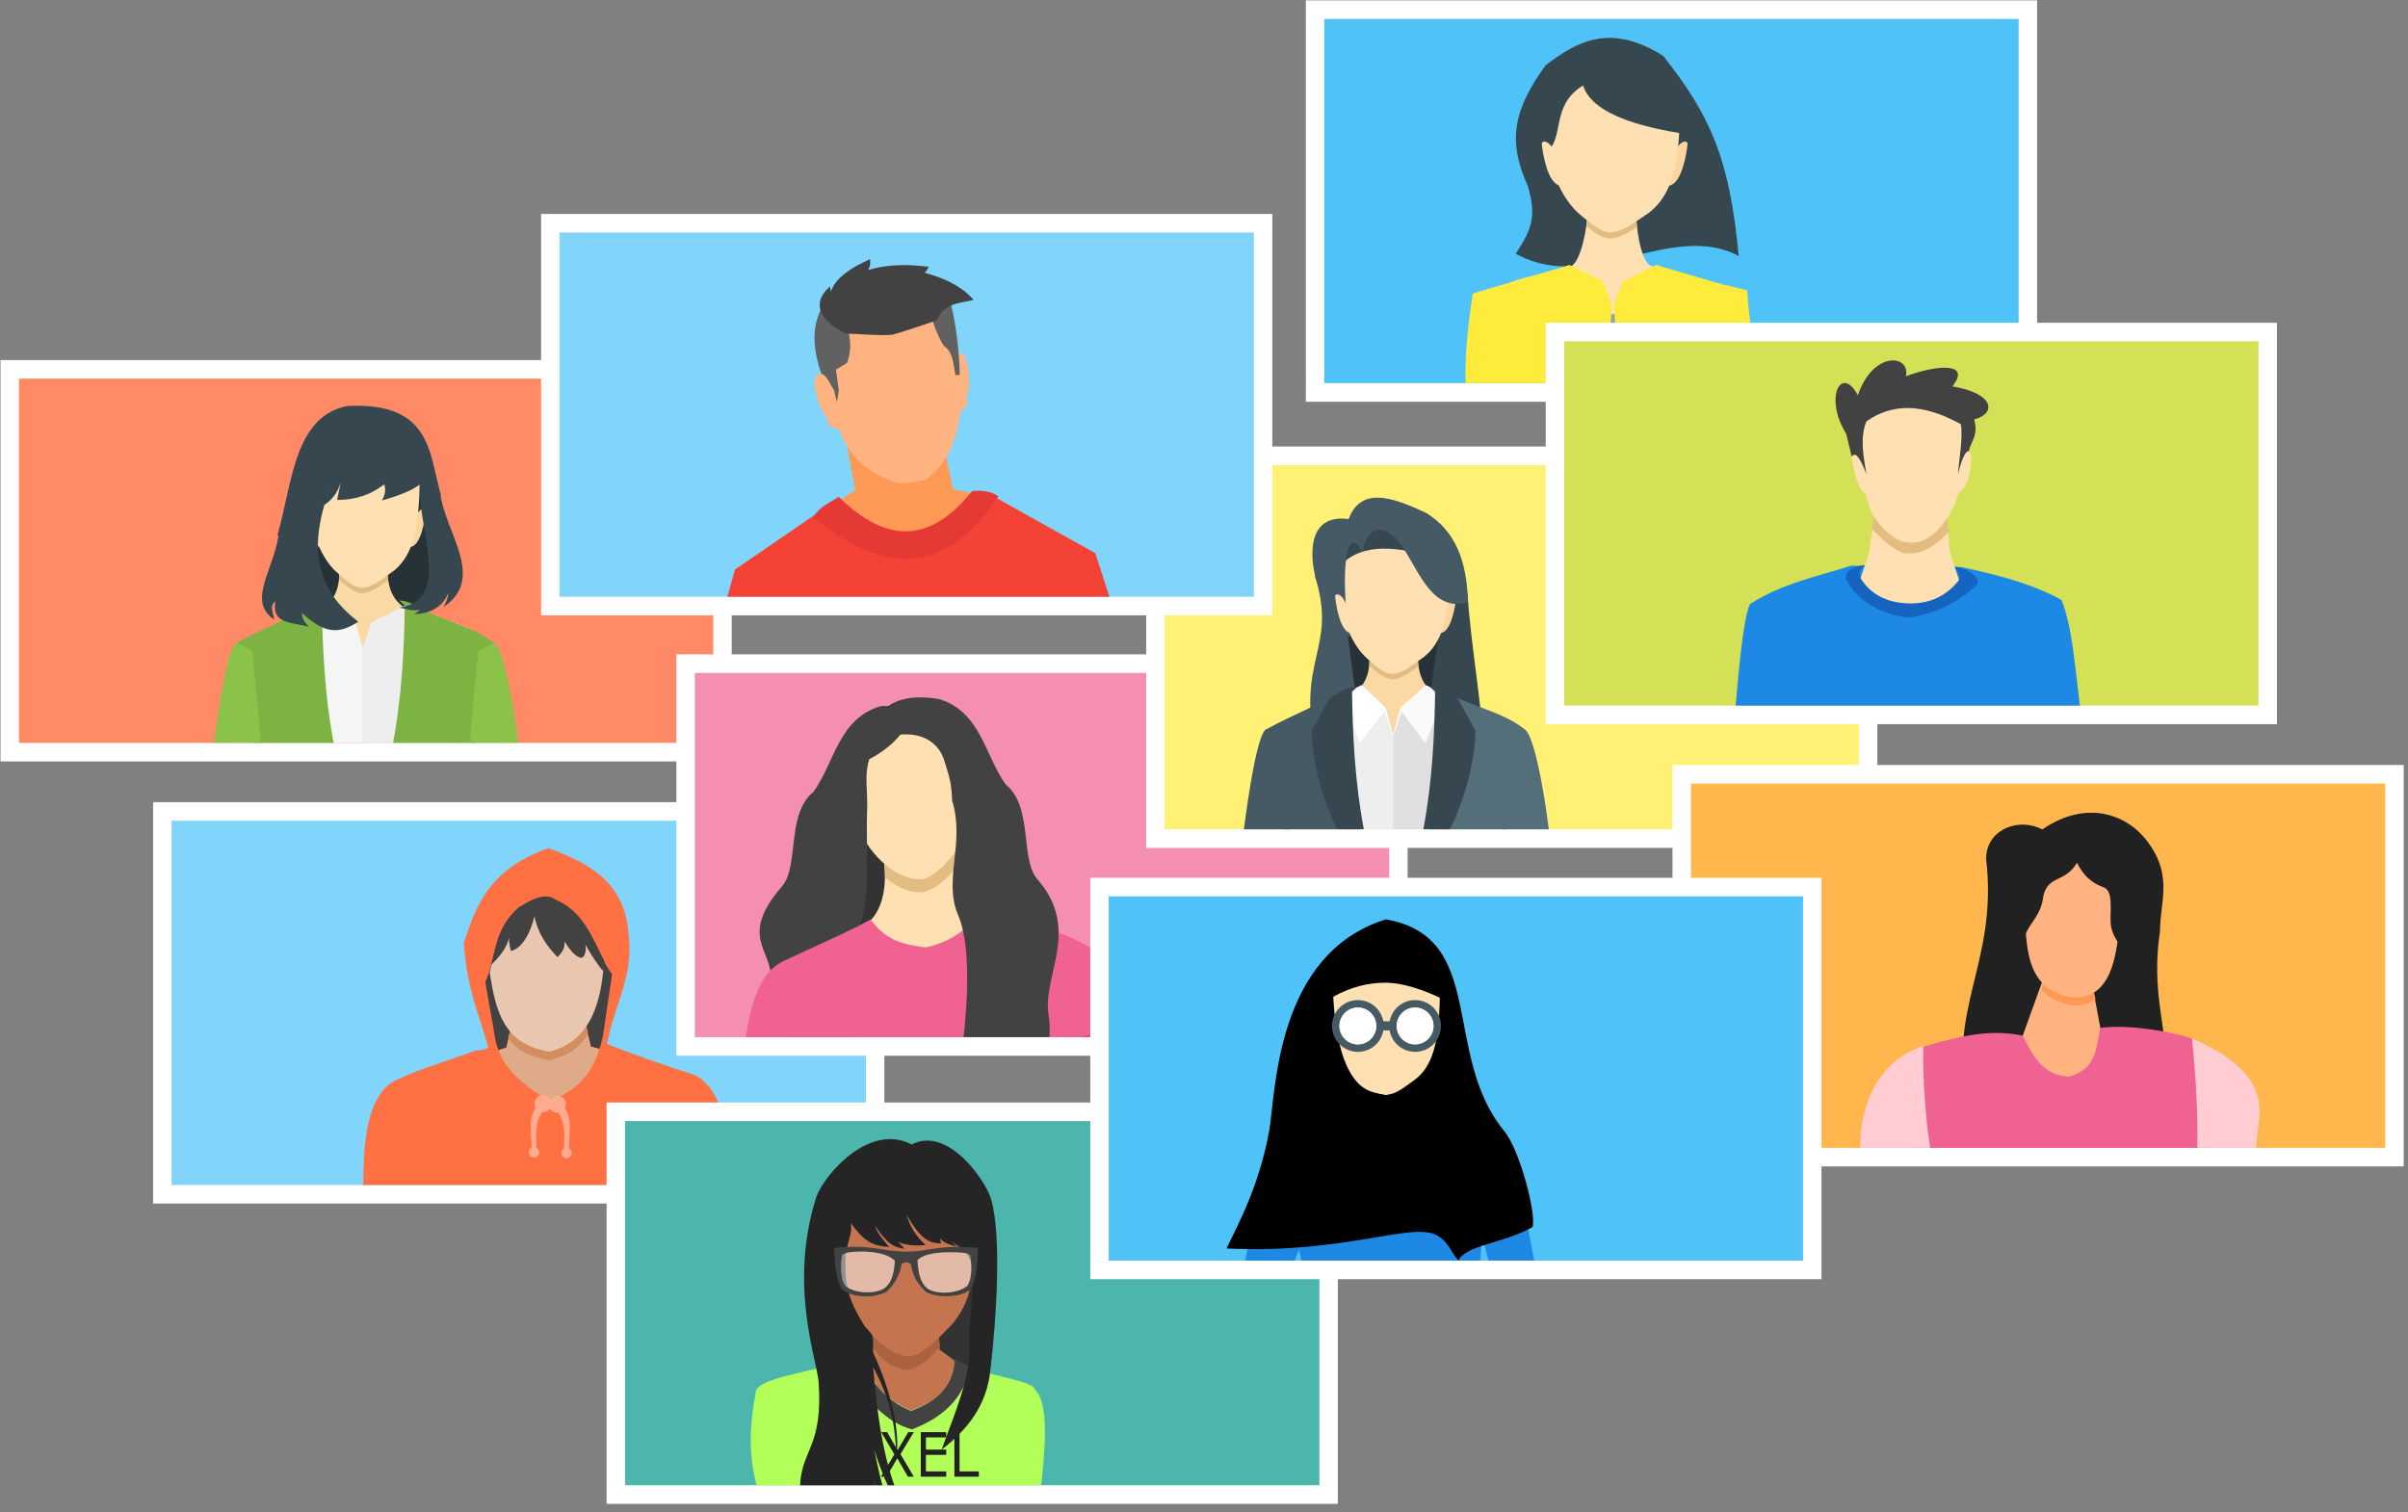 <?xml version="1.0" encoding="UTF-8"?>
<svg width="414px" height="260px" viewBox="0 0 414 260" version="1.1" xmlns="http://www.w3.org/2000/svg" xmlns:xlink="http://www.w3.org/1999/xlink">
    <rect x="0" y="0" width="414" height="260" fill="#808080" stroke="none"/>
    <title>photos-md</title>
    <g id="Navigation" stroke="none" stroke-width="1" fill="none" fill-rule="evenodd">
        <g id="Nav-(MD)" transform="translate(-298, -6355)">
            <g id="agents" transform="translate(0, 6248)">
                <g id="AdobeStock_333342590" transform="translate(56, 107)">
                    <g id="photos-md" transform="translate(242, 0.005)">
                        <g id="g5380" transform="translate(26.247, 137.911)">
                            <polygon id="path5378" fill="#FFFFFF" fill-rule="nonzero" points="0.078 0.018 125.795 0.018 125.795 69.035 0.078 69.035"></polygon>
                            <g id="g5166" transform="translate(3.124, 3.095)">
                                <polygon id="path3654" fill="#81D4FA" fill-rule="nonzero" points="0.125 0.117 119.5 0.117 119.5 62.747 0.125 62.747"></polygon>
                                <g id="g4707" transform="translate(32.977, 4.827)">
                                    <path d="M14.99,43.396 L21.926,35.549 C20.395,29.206 18.038,25.205 17.39,16.363 C19.345,10.447 21.394,3.718 31.922,0.019 C42.338,3.662 45.598,8.334 45.843,16.509 C46.278,22.709 42.588,28.761 41.858,34.628 L50.036,45.1 L42.934,47.548 L18.13,47.25 L14.99,43.396 Z" id="path3465-7-1-3" fill="#FF7043"></path>
                                    <path d="M30.941,10.038 C30.855,10.038 30.768,10.04 30.68,10.045 C25.525,10.697 25.333,17.487 22.288,21.481 C20.445,25.816 22.016,28.035 22.66,31.748 C21.821,32.726 22.775,34.81 19.541,34.774 C14.298,36.654 7.555,38.75 4.809,40.41 C0.12,43.884 0.199,53.052 0.112,57.514 C0.093,57.649 0.071,57.784 0.048,57.92 L64.057,57.92 C63.14,51.384 62.425,40.603 56.302,38.714 C53.398,37.889 44.562,34.81 41.114,33.289 C41.213,29.427 42.86,25.077 40.483,21.778 C37.289,17.888 36.346,10.016 30.941,10.038 L30.941,10.038 Z" id="path3457-4-0-9" fill="#FF7043"></path>
                                    <path d="M31.495,8.332 C30.149,8.329 28.566,9.131 26.918,10.152 C22.309,14.127 23.025,18.728 21.09,23.017 L22.612,31.682 C22.742,32.814 22.998,33.827 23.346,34.745 L24.705,34.317 L25.609,30.546 C27.748,32.563 28.541,33.823 32.117,34.885 C35.557,33.989 36.666,31.514 37.828,28.39 L39.234,34.12 L40.714,34.529 C40.934,33.851 41.134,33.117 41.307,32.312 L42.882,21.704 C39.7,17.398 39.146,11.432 33.167,8.892 C32.67,8.502 32.107,8.334 31.495,8.332 Z M23.411,34.913 C23.437,34.978 23.462,35.043 23.489,35.107 C23.462,35.043 23.437,34.978 23.411,34.913 Z M23.61,35.385 C23.637,35.444 23.663,35.504 23.69,35.563 C23.663,35.504 23.637,35.444 23.61,35.385 Z M23.892,35.97 C23.923,36.03 23.955,36.088 23.987,36.147 C23.955,36.088 23.923,36.03 23.892,35.97 Z M24.12,36.387 C24.157,36.452 24.195,36.516 24.233,36.58 C24.195,36.516 24.157,36.452 24.12,36.387 Z M24.364,36.793 C24.401,36.852 24.439,36.912 24.477,36.97 C24.439,36.912 24.401,36.852 24.364,36.793 Z M24.625,37.191 C24.664,37.248 24.702,37.305 24.741,37.361 C24.702,37.305 24.664,37.248 24.625,37.191 Z M24.903,37.582 C24.939,37.631 24.975,37.681 25.012,37.729 C24.975,37.681 24.939,37.631 24.903,37.582 Z M25.274,38.061 C25.322,38.12 25.372,38.178 25.421,38.236 C25.372,38.178 25.322,38.12 25.274,38.061 Z M25.564,38.404 C25.615,38.462 25.666,38.519 25.717,38.576 C25.666,38.519 25.615,38.462 25.564,38.404 Z M25.869,38.742 C25.918,38.795 25.968,38.847 26.017,38.899 C25.968,38.847 25.918,38.795 25.869,38.742 Z M26.184,39.071 C26.233,39.12 26.282,39.17 26.332,39.219 C26.282,39.17 26.233,39.12 26.184,39.071 Z M26.514,39.395 C26.558,39.437 26.601,39.48 26.646,39.522 C26.601,39.48 26.558,39.437 26.514,39.395 Z M26.95,39.8 C27.006,39.85 27.062,39.899 27.118,39.948 C27.062,39.899 27.006,39.85 26.95,39.8 Z M27.286,40.094 C27.338,40.138 27.389,40.182 27.441,40.225 C27.389,40.182 27.338,40.138 27.286,40.094 Z M27.625,40.378 C27.678,40.422 27.732,40.465 27.786,40.508 C27.732,40.465 27.678,40.422 27.625,40.378 Z M27.899,40.599 C28.086,40.747 28.273,40.893 28.462,41.036 C28.273,40.893 28.086,40.747 27.899,40.599 Z M29.157,41.546 C29.236,41.602 29.314,41.657 29.393,41.713 C29.314,41.657 29.236,41.602 29.157,41.546 Z M29.836,42.024 C30.295,42.342 30.748,42.651 31.19,42.954 C30.748,42.651 30.294,42.342 29.836,42.024 Z M31.462,43.142 C31.684,43.296 31.904,43.449 32.117,43.602 C31.904,43.449 31.684,43.295 31.462,43.142 Z" id="path3461-0-3-8" fill="#424242"></path>
                                    <path d="M37.828,28.389 C36.666,31.514 35.557,33.989 32.117,34.885 C28.541,33.823 27.748,32.564 25.609,30.547 L24.705,34.317 L23.344,34.745 C25.058,39.262 29.087,41.429 32.117,43.602 C35.465,42.071 38.966,40.215 40.714,34.529 L39.234,34.12 L37.828,28.389 Z" id="path3463-1-7-8" fill="#DEAA87"></path>
                                    <path d="M37.828,28.389 C36.666,31.514 35.557,33.989 32.117,34.885 C28.541,33.823 27.748,32.564 25.609,30.547 L25,32.582 C26.426,34.801 28.857,35.941 32.235,36.476 C35.298,35.706 37.521,34.287 38.767,31.773 L37.828,28.389 Z" id="path3627-0-2" fill="#D38D5F"></path>
                                    <path d="M39.464,15.498 C34.63,10.448 29.361,9.548 23.23,15.859 C22.845,17.011 22.125,20.2 21.842,21.364 C22.901,28.272 24.34,33.73 32.117,35.007 C39.175,33.169 41.023,26.657 41.496,19.561 C41.16,18.863 39.816,16.186 39.464,15.498 L39.464,15.498 Z" id="path3541-6-0" fill="#E9C6AF"></path>
                                    <g id="g4090-4-1" transform="translate(28.535, 42.446)" fill="#FFAB91">
                                        <path d="M3.961,1.49 C3.961,2.301 3.304,2.958 2.493,2.958 C2.104,2.958 1.73,2.804 1.455,2.528 C1.18,2.253 1.025,1.88 1.025,1.49 C1.025,1.101 1.18,0.727 1.455,0.452 C1.73,0.177 2.104,0.022 2.493,0.022 C3.304,0.022 3.961,0.679 3.961,1.49 L3.961,1.49 Z" id="path4084-4-4" fill-rule="nonzero"></path>
                                        <path d="M2.059,1.399 C-0.617,3.271 0.749,6.989 0.449,9.917 L1.376,9.806 C1.397,7.061 0.695,5.147 2.884,1.974 C3.022,1.505 2.346,0.968 2.059,1.399 Z" id="path4086-7-1"></path>
                                        <path d="M1.821,9.871 C1.821,10.367 1.418,10.77 0.922,10.77 C0.425,10.77 0.023,10.367 0.023,9.871 C0.023,9.374 0.425,8.972 0.922,8.972 C1.418,8.972 1.821,9.374 1.821,9.871 L1.821,9.871 Z" id="path4088-9-4" fill-rule="nonzero"></path>
                                    </g>
                                    <g id="g4095-5-3" transform="translate(33.98, 48.051) scale(-1, 1) translate(-33.98, -48.051) translate(31.98, 42.551)" fill="#FFAB91">
                                        <path d="M3.961,1.49 C3.961,2.301 3.304,2.958 2.493,2.958 C2.104,2.958 1.73,2.804 1.455,2.528 C1.18,2.253 1.025,1.88 1.025,1.49 C1.025,1.101 1.18,0.727 1.455,0.452 C1.73,0.177 2.104,0.022 2.493,0.022 C3.304,0.022 3.961,0.679 3.961,1.49 L3.961,1.49 Z" id="circle4097-6-0" fill-rule="nonzero"></path>
                                        <path d="M2.059,1.399 C-0.617,3.271 0.749,6.989 0.449,9.917 L1.376,9.806 C1.397,7.061 0.695,5.147 2.884,1.974 C3.022,1.505 2.346,0.968 2.059,1.399 Z" id="path4099-7-5"></path>
                                        <path d="M1.821,9.871 C1.821,10.367 1.418,10.77 0.922,10.77 C0.425,10.77 0.023,10.367 0.023,9.871 C0.023,9.374 0.425,8.972 0.922,8.972 C1.418,8.972 1.821,9.374 1.821,9.871 L1.821,9.871 Z" id="circle4101-9-3" fill-rule="nonzero"></path>
                                    </g>
                                    <path d="M31.495,8.332 C30.149,8.329 28.566,9.131 26.918,10.152 C23.349,13.23 22.973,16.683 22.086,20.077 C23.261,18.983 24.819,17.197 25.163,15.384 C25.156,16.253 25.291,17.009 25.515,17.694 C27.774,17.06 28.961,14.041 29.54,11.744 C29.515,11.62 29.491,11.496 29.47,11.37 L29.617,11.419 C29.593,11.528 29.567,11.636 29.54,11.744 C30.116,14.615 31.628,16.805 33.497,18.736 C34.412,17.826 34.843,17.055 34.683,16.018 C35.358,16.984 36.16,18.432 37.49,18.874 C38.26,18.866 38.527,17.451 38.261,16.526 C39.176,18.167 40.542,20.316 41.397,21.163 L41.587,19.494 C39.658,15.712 37.901,10.903 33.167,8.892 C32.67,8.502 32.107,8.334 31.495,8.332 L31.495,8.332 Z" id="path3625-0-2" fill="#424242"></path>
                                </g>
                            </g>
                        </g>
                        <g id="g5337" transform="translate(0, 61.831)">
                            <polygon id="path5335" fill="#FFFFFF" fill-rule="nonzero" points="0.086 0.078 125.802 0.078 125.802 69.095 0.086 69.095"></polygon>
                            <g id="g3787" transform="translate(3.186, 3.248)">
                                <polygon id="path3628" fill="#FF8A65" fill-rule="nonzero" points="0.071 0.023 119.445 0.023 119.445 62.653 0.071 62.653"></polygon>
                                <g id="g5296" transform="translate(33.482, 4.582)">
                                    <path d="M20.435,10.209 C20.435,10.209 15.557,20.282 15.557,20.536 C15.557,20.789 17.267,31.622 17.267,31.622 L22.653,40.745 L26.264,38.147 L20.435,10.209 Z M38.183,11.981 L35.983,12.408 L28.733,29.252 L31.521,34.798 L35.284,37.217 L40.66,30.408 C39.835,24.265 39.928,18.415 38.183,11.981 L38.183,11.981 Z" id="path5270-5" fill="#263238"></path>
                                    <path d="M21.539,26.832 L29.784,26.68 C30.031,29.688 29.859,32.571 32.622,34.653 C37.068,36.25 42.583,37.254 45.867,39.498 L25.731,57.363 L5.057,41.824 C7.889,38.366 14.178,36.577 18.759,34.868 C21.207,33.326 22.01,30.728 21.539,26.832 L21.539,26.832 Z" id="path5272-6" fill="#FBD9A5"></path>
                                    <path d="M29.784,26.68 L21.539,26.832 C21.679,27.993 21.706,29.038 21.611,29.975 C22.823,31.013 23.814,32.069 25.463,32.351 C27.353,32.213 28.83,30.967 30.077,30.071 C29.913,28.985 29.879,27.842 29.784,26.68 L29.784,26.68 Z" id="path5276-6" fill="#E3BC81" fill-rule="nonzero"></path>
                                    <path d="M18.624,34.437 L6.241,40.304 L3.98,42.565 L1.632,58.066 L10.022,58.066 L10.764,54.356 C10.922,55.61 11.039,56.846 11.125,58.066 L41.442,58.066 C41.523,56.674 41.633,55.292 41.775,53.925 L42.84,58.066 L50.565,58.066 L47.477,41.453 L45.862,39.838 L33.053,34.437 L27.191,37.406 L25.744,41.898 L24.412,37.292 L18.624,34.437 Z" id="path5278-7" fill="#F5F5F5"></path>
                                    <path d="M33.053,34.437 L27.228,37.482 L25.706,41.756 L25.706,58.066 L41.444,58.066 C41.525,56.674 41.633,55.292 41.775,53.925 L42.84,58.066 L50.565,58.066 L47.635,41.243 L46.02,39.628 L33.053,34.437 Z" id="path5280-4" fill="#EEEEEE"></path>
                                    <path d="M34.041,24.365 C35.713,23.957 36.401,19.777 36.565,18.159 C36.567,17.486 35.444,17.536 34.681,19.451 C34.081,20.823 33.509,22.185 33.357,23.418 C33.284,23.98 33.35,24.428 34.041,24.365 L34.041,24.365 Z" id="path5284-0" fill="#FAD59D"></path>
                                    <path d="M15.709,9.885 C22.358,2.536 29.008,4.939 35.657,9.885 C35.246,16.774 35.919,25.237 30.478,28.879 C29.148,29.769 27.559,31.286 25.463,31.44 C23.735,31.145 22.731,29.998 21.435,28.915 C17.116,25.302 15.54,16.705 15.709,9.885 Z" id="path5286-0" fill="#FFE0B2" fill-rule="nonzero"></path>
                                    <path d="M18.303,24.365 C16.631,23.957 15.943,19.777 15.778,18.159 C15.777,17.486 16.899,17.536 17.663,19.451 C18.263,20.823 18.834,22.185 18.986,23.418 C19.06,23.98 18.994,24.428 18.303,24.365 L18.303,24.365 Z" id="path5292-8" fill="#FFE0B2"></path>
                                    <path d="M19.62,33.593 C17.907,33.617 16.398,34.663 14.851,35.52 L14.818,35.58 C11.028,37.521 7.614,38.898 4.066,40.864 L7.026,58.071 L20.023,58.071 C20.023,58.069 20.022,58.067 20.022,58.066 L20.694,58.066 C19.144,49.932 18.77,41.515 18.676,34.463 L19.62,33.593 L19.62,33.593 Z M31.98,33.593 L32.924,34.463 C32.83,41.515 32.455,49.931 30.905,58.066 L31.726,58.066 C31.726,58.067 31.725,58.069 31.725,58.07 L45.244,58.07 L48.204,40.864 C44.911,38.236 40.744,37.403 36.753,35.528 L36.748,35.52 C35.909,35.055 35.081,34.535 34.225,34.152 C34.207,34.141 34.19,34.131 34.172,34.12 C34.172,34.123 34.172,34.126 34.172,34.129 C33.468,33.819 32.744,33.604 31.98,33.593 L31.98,33.593 Z" id="path5294-3" fill="#7CB342"></path>
                                    <path d="M48.181,40.855 L47.987,40.951 L45.567,42.256 L44.166,56.811 C44.232,57.239 44.309,57.658 44.394,58.071 L52.427,58.071 C51.437,50.203 49.735,41.506 48.181,40.855 Z M4,40.864 C2.446,41.515 0.879,52.23 0.125,58.07 L7.875,58.07 C7.961,57.658 8.037,57.239 8.103,56.811 L6.702,42.256 L4.283,40.951 L4,40.864 L4,40.864 Z" id="path5296-7" fill="#8BC34A"></path>
                                    <path d="M11.375,21.232 C10.796,28.072 5.552,33.448 10.456,36.88 C10.417,35.825 9.512,34.688 10.678,33.713 C9.943,37.86 13.862,37.266 16.507,38.147 C15.733,37.462 15.255,36.678 15.24,35.74 C18.948,39.122 21.38,39.584 24.934,37.228 C10.327,26.189 23.564,11.125 21.829,5.331 L11.375,21.232 Z" id="path5306-6" fill="#37474F"></path>
                                    <path d="M10.995,22.499 C18.955,18.289 16.87,10.042 25.124,6.218 L39.126,15.468 C37.092,8.252 37.54,-0.544 23.096,0.137 C13.86,1.894 13.606,13.487 10.995,22.499 Z" id="path5308-0" fill="#37474F"></path>
                                    <path d="M39.025,15.065 C39.718,21.725 47.029,29.76 39.569,34.726 C40.002,33.955 40.377,33.173 40.393,32.319 C39.352,34.947 37.016,35.872 34.501,35.93 C34.896,35.712 35.383,35.469 35.451,35.17 C34.519,35.471 32.884,35.016 31.995,34.811 C41.555,33.522 34.463,19.736 35.631,12.763 L39.025,15.065 Z" id="path5310-1" fill="#37474F"></path>
                                    <path d="M20.499,2.679 C19.564,8.323 21.624,12.803 18.445,17.506 C20.16,16.679 21.329,15.272 21.92,13.251 L21.288,16.297 C24.668,16.299 27.277,15.279 29.395,13.609 C29.749,14.729 29.435,15.676 28.974,16.387 C32.959,15.312 36.155,13.902 37.345,11.638 C35.009,4.377 29.432,1.34 20.499,2.679 L20.499,2.679 Z" id="path5312-9" fill="#37474F"></path>
                                </g>
                            </g>
                        </g>
                        <g id="g5362" transform="translate(116.204, 112.492)">
                            <polygon id="path5360" fill="#FFFFFF" fill-rule="nonzero" points="0.086 0.021 125.802 0.021 125.802 69.038 0.086 69.038"></polygon>
                            <g id="g5152" transform="translate(3.209, 3.098)">
                                <polygon id="path3652" fill="#F48FB1" fill-rule="nonzero" points="0.048 0.117 119.422 0.117 119.422 62.747 0.048 62.747"></polygon>
                                <g id="g4770" transform="translate(8.779, 4.213)">
                                    <polygon id="rect3735-6" fill="#333333" fill-rule="nonzero" points="16.927 18.176 25.198 18.176 25.198 53.177 16.927 53.177"></polygon>
                                    <path d="M20.192,39.355 L21.486,38.459 C24.519,35.286 24.063,29.703 23.676,27.272 L35.779,25.6 L36.703,36.354 L40.016,35.784 L39.602,46.135 L29.198,48.62 L18.07,47.119 L20.192,39.355 Z" id="path3525-2-9" fill="#FFE0B2"></path>
                                    <path d="M36.326,25.206 L23.676,27.272 C23.784,27.949 23.927,30.006 23.969,31.05 C25.588,32.438 27.683,33.618 30.126,33.653 C31.792,33.551 34.389,31.755 36.317,29.164 L36.326,25.206 Z" id="path3977-6" fill="#E3BC81"></path>
                                    <path d="M20.19,16.433 C19.874,19.607 19.59,22.764 20.759,25.128 C21.93,26.973 25.365,31.335 30.095,31.403 C33.681,31.183 40.146,22.513 39.704,16.95 L37.788,13.845 C36.585,9.732 35.347,5.628 28.213,3.132 C19.605,5.706 19.741,11.021 20.19,16.433 L20.19,16.433 Z" id="path3527-2-3" fill="#FFE0B2"></path>
                                    <path d="M23.938,1.583 C23.705,1.579 23.452,1.594 23.176,1.631 C16.006,3.766 15.307,11.257 11.686,16.329 C6.845,20.218 9.351,29.404 6.095,32.788 C-1.217,41.37 4.642,43.484 4.336,48.625 C3.779,52.855 5.133,55.812 6.838,58.534 L18.902,58.534 C18.98,56.337 18.82,53.895 18.828,51.627 C18.777,47.605 18.342,43.831 19.864,38.791 C21.542,32.801 20.611,25.67 20.899,19.072 C21,16.295 20.368,13.517 21.261,10.74 C24.642,8.954 26.856,6.744 28.09,4.178 C26.606,3.408 26.19,1.621 23.938,1.583 L23.938,1.583 Z" id="path3529-3-0" fill="#424242"></path>
                                    <path d="M66.607,52.759 L54.7,56.99 L55.186,58.534 L72.175,58.534 C70.37,56.432 68.49,54.46 66.607,52.759 L66.607,52.759 Z" id="path3911-3-8" fill="#EC407A"></path>
                                    <path d="M40.871,36.367 C38.444,39.897 35.183,42.217 30.942,43.109 C26.383,42.519 23.965,41.612 21.469,38.3 C18.367,40.097 11.543,43.087 6.474,45.46 C2.581,47.273 0.94,52.494 0.046,58.534 L57.77,58.534 C62.244,57.185 66.419,55.449 70.11,53.05 C58.652,38.519 49.93,40.74 40.871,36.367 L40.871,36.367 Z" id="path3907-7-8" fill="#F06292"></path>
                                    <path d="M39.976,16.043 L37.704,19.85 L37.345,19.588 L40.289,14.9 C40.009,15.542 40.054,15.501 39.976,16.043 L39.976,16.043 Z" id="path3512-1-3-9-0-6" fill="#90A4AE"></path>
                                    <path d="M29.985,0.11 C27.406,0.116 25.301,0.762 23.783,2.2 L26.218,6.535 C31.939,5.933 33.756,9.43 34.212,11.168 C35.105,13.945 35.4,15.053 35.502,17.83 C37.77,25.232 33.931,31.497 36.537,37.549 C38.863,42.898 38.026,53.538 37.572,57.56 C37.542,57.863 37.512,58.193 37.484,58.534 L52.238,58.534 C52.327,57.195 52.283,55.861 52.065,54.558 C51.059,47.842 57.618,40.128 50.305,31.545 C47.05,28.162 49.555,18.976 44.715,15.087 C41.093,10.015 40.395,2.524 33.224,0.389 C32.076,0.204 30.995,0.108 29.985,0.11 Z" id="path3531-9-6" fill="#424242"></path>
                                </g>
                            </g>
                        </g>
                        <g id="g5015" transform="translate(196.966, 76.676)">
                            <polygon id="path4963-5" fill="#FFFFFF" fill-rule="nonzero" points="0.091 0.096 125.807 0.096 125.807 69.113 0.091 69.113"></polygon>
                            <g id="g4965" transform="translate(3.218, 3.173)">
                                <polygon id="path3677" fill="#FFF176" fill-rule="nonzero" points="0.044 0.117 119.418 0.117 119.418 62.747 0.044 62.747"></polygon>
                                <g id="g4146" transform="translate(13.512, 5.587)">
                                    <g id="g5220-3" transform="translate(0.148, 0.113)">
                                        <path d="M30.829,7.09 C29.206,7.092 27.332,7.233 25.447,7.463 L25.447,38.58 C29.19,38.801 34.566,44.002 36.529,44.868 C39.306,36.038 35.636,15.694 35.236,7.806 C34.447,7.295 32.829,7.087 30.829,7.09 L30.829,7.09 Z" id="path5222-5" fill="#263238" fill-rule="nonzero"></path>
                                        <path d="M16.292,8.998 C13.754,18.992 13.027,24.183 15.507,38.572 C25.555,35.165 23.479,30.886 29.025,31.679 L26.04,6.317 C23.237,3.684 19.888,6.799 16.292,8.998 Z" id="path5224-8" fill="#263238" fill-rule="nonzero"></path>
                                        <path d="M21.479,25.736 L29.743,25.583 C29.992,28.598 29.819,31.488 32.589,33.574 C37.045,35.176 42.572,36.182 45.864,38.431 L25.681,56.338 L4.96,40.762 C7.798,37.297 14.102,35.503 18.693,33.79 C21.147,32.245 21.952,29.641 21.479,25.736 Z" id="path5226-9" fill="#FBD9A5"></path>
                                        <path d="M29.743,25.583 L21.479,25.736 C21.62,26.899 21.648,27.947 21.552,28.886 C22.767,29.926 23.76,30.985 25.413,31.267 C27.307,31.129 28.787,29.88 30.037,28.982 C29.873,27.894 29.839,26.748 29.743,25.583 Z" id="path5230-2" fill="#E3BC81" fill-rule="nonzero"></path>
                                        <path d="M12.223,13.478 C16.291,26.418 8.509,27.647 12.703,44.903 C19.539,40.101 14.582,40.547 14.612,46.048 C15.011,44.25 16.136,44.102 15.822,40.594 C15.774,42.39 17.795,44.158 18.021,45.895 C18.808,44.531 18.017,36.882 18.017,36.882 C18.846,37.995 21.211,42.875 19.866,46.063 C20.052,36.465 18.414,29.287 17.616,21.26 L15.212,11.564 L12.223,13.478 Z" id="path5232-8" fill="#455A64"></path>
                                        <path d="M18.558,33.358 L6.147,39.239 L3.88,41.505 L1.527,57.042 L9.936,57.042 L10.68,53.323 C10.838,54.58 10.955,55.819 11.041,57.042 L41.428,57.042 C41.51,55.647 41.62,54.262 41.763,52.891 L42.83,57.042 L50.573,57.042 L47.478,40.391 L45.859,38.772 L33.02,33.358 L27.145,36.335 L25.695,40.837 L24.359,36.22 L18.558,33.358 Z" id="path5234-6" fill="#EEEEEE"></path>
                                        <path d="M33.414,14.809 C34.082,16.635 34.311,19.604 33.856,22.866 C32.228,29.725 30.924,41.592 32.431,50.928 C32.157,44.629 34.075,38.435 33.673,36.817 C34.454,38.56 35.648,40.329 35.933,41.892 C35.959,41.621 36.304,39.421 36.691,36.098 C36.784,40.336 41.13,43.948 41.53,47.903 C41.311,37.316 39.127,26.553 38.46,16.538 L33.414,14.809 Z" id="path5236-9" fill="#37474F"></path>
                                        <path d="M33.02,33.358 L27.182,36.411 L25.656,40.694 L25.656,57.042 L41.431,57.042 C41.512,55.647 41.62,54.261 41.763,52.891 L42.83,57.042 L50.573,57.042 L47.636,40.18 L46.017,38.561 L33.02,33.358 Z" id="path5238-5" fill="#E0E0E0"></path>
                                        <polygon id="path5240-2" fill="#FFFFFF" points="31.282 32.287 26.927 36.178 25.667 40.986 24.37 36.14 20.304 32.248 16.662 33.813 19.944 42.149 24.217 36.77 25.667 41.119 27.136 36.751 31.238 42.245 34.394 33.617"></polygon>
                                        <path d="M34.01,23.263 C35.686,22.854 36.376,18.665 36.541,17.043 C36.542,16.368 35.417,16.418 34.652,18.338 C34.05,19.712 33.478,21.078 33.325,22.314 C33.252,22.877 33.318,23.326 34.01,23.263 L34.01,23.263 Z" id="path5242-7" fill="#FAD59D"></path>
                                        <path d="M15.636,8.75 C22.301,1.384 28.966,3.792 35.631,8.75 C35.218,15.654 35.893,24.137 30.439,27.788 C29.106,28.68 27.514,30.2 25.413,30.354 C23.68,30.058 22.674,28.909 21.376,27.824 C17.046,24.202 15.467,15.586 15.636,8.75 L15.636,8.75 Z" id="path5244-7" fill="#FFE0B2" fill-rule="nonzero"></path>
                                        <path d="M16.4,11.887 C20.604,7.192 27.527,8.99 31.163,9.837 L27.062,2.904 L20.352,3.128 C18.26,5.5 14.704,6.836 16.4,11.887 Z" id="path5248-7" fill="#37474F"></path>
                                        <path d="M18.029,3.699 C10.26,2.68 11.624,11.3 12.408,14.047 C13.329,15.005 16.404,23.624 18.506,24.049 C18.393,23.734 18.258,23.512 18.112,23.225 C17.491,22.422 17.235,21.321 17.815,20.585 C16.973,15.613 17.102,3.403 20.399,9.352 C21.504,3.656 25.124,5.137 27.273,8.465 C30.187,12.807 32.453,19.795 38.544,18.018 C38.347,10.734 36.319,5.746 31.402,2.667 C26.974,0.666 20.319,-2.596 18.029,3.699 L18.029,3.699 Z" id="path5250-4" fill="#455A64"></path>
                                        <path d="M31.282,32.286 L26.927,36.178 L25.667,40.986 L25.657,40.945 L25.657,41.086 L25.667,41.119 L27.136,36.75 L31.238,42.245 L34.439,33.581 C33.888,33.405 32.993,33.062 32.993,33.062 C32.993,33.062 31.962,32.585 31.3,32.294 L31.282,32.286 Z" id="path5252-1" fill="#FAFAFA"></path>
                                        <path d="M18.236,23.263 C16.56,22.854 15.871,18.665 15.705,17.043 C15.704,16.368 16.829,16.418 17.595,18.338 C18.196,19.712 18.768,21.078 18.921,22.314 C18.995,22.877 18.928,23.326 18.236,23.263 L18.236,23.263 Z" id="path5254-3" fill="#FFE0B2"></path>
                                        <path d="M17.592,32.966 C12.602,35.815 8.389,37.349 3.966,39.8 L6.933,57.047 L19.961,57.047 C16.826,49.255 17.96,40.608 17.592,32.966 Z" id="path5256-6" fill="#455A64"></path>
                                        <path d="M3.901,39.8 C2.343,40.453 0.772,51.192 0.016,57.047 L7.785,57.047 C7.87,56.633 7.947,56.213 8.013,55.784 L6.609,41.196 L4.184,39.887 L3.901,39.8 Z" id="path5258-5" fill="#455A64"></path>
                                        <path d="M19.556,32.513 C17.839,32.537 16.327,33.585 14.776,34.444 L11.664,40.102 C11.836,45.647 13.427,51.557 16.009,56.971 L16.477,57.042 L20.633,57.042 C19.079,48.889 18.704,40.453 18.61,33.384 L19.556,32.513 Z" id="path5260-9" fill="#37474F"></path>
                                        <path d="M34.142,33.041 C33.791,40.334 34.331,49.103 31.689,57.047 L45.239,57.047 L48.206,39.8 C44.184,36.591 38.862,36.054 34.142,33.041 L34.142,33.041 Z" id="path5262-7" fill="#546E7A"></path>
                                        <path d="M48.183,39.791 L47.988,39.887 L45.563,41.196 L44.159,55.784 C44.225,56.213 44.302,56.633 44.388,57.047 L52.439,57.047 C51.447,49.161 49.741,40.443 48.183,39.791 L48.183,39.791 Z" id="path5264-3" fill="#546E7A"></path>
                                        <path d="M31.945,32.513 C33.662,32.537 35.174,33.585 36.724,34.444 L39.837,40.102 C39.665,45.647 38.073,51.557 35.492,56.971 L35.023,57.042 L30.868,57.042 C32.421,48.889 32.797,40.453 32.891,33.384 L31.945,32.513 Z" id="path5266-5" fill="#37474F"></path>
                                    </g>
                                </g>
                            </g>
                        </g>
                        <g id="g5270" transform="translate(224.466, 0)">
                            <polygon id="path5267" fill="#FFFFFF" fill-rule="nonzero" points="0.049 0.058 125.765 0.058 125.765 69.075 0.049 69.075"></polygon>
                            <g id="g5250" transform="translate(3.115, 3.236)">
                                <polygon id="path3642" fill="#4FC3F7" fill-rule="nonzero" points="0.105 0.016 119.479 0.016 119.479 62.646 0.105 62.646"></polygon>
                                <g id="g5490" transform="translate(24.318, 3.267)">
                                    <path d="M8.713,37.114 C21.179,44.19 35.609,31.326 47.027,37.522 C45.48,20.419 41.901,13.057 34.064,3.116 C25.012,-2.622 19.243,0.581 13.822,4.73 C8.185,12.522 7.307,17.839 10.777,25.482 C12.263,30.69 11.558,32.731 8.713,37.114 L8.713,37.114 Z" id="path5466-3" fill="#37474F"></path>
                                    <path d="M21.175,23.764 L28.998,23.622 C29.241,26.425 29.071,37.183 31.785,39.123 C36.151,40.612 41.567,41.547 44.791,43.638 L25.018,58.602 L4.716,44.139 C7.497,40.917 13.673,40.916 18.172,39.323 C20.785,37.816 21.639,27.395 21.175,23.764 L21.175,23.764 Z" id="path5468-6" fill="#FFE0B2"></path>
                                    <path d="M33.311,44.503 C28.064,48.07 22.929,48.912 18.002,44.687 L16.208,59.378 L35.122,59.378 L33.311,44.503 L33.311,44.503 Z" id="path5472-8" fill="#90A4AE"></path>
                                    <path d="M17.934,39.079 L5.601,42.68 L5.599,42.677 L1.328,43.957 C0.413,49.733 -0.06,54.747 0.055,59.378 L10.121,59.378 L12.049,59.378 L24.555,59.378 L25.149,45.9 L23.654,41.917 L17.934,39.079 L17.934,39.079 Z M32.873,39.079 L27.153,41.917 L25.658,45.9 L26.253,59.378 L39.856,59.378 L40.686,59.378 L50.078,59.378 C49.951,54.071 48.724,48.425 48.483,43.415 L44.784,42.507 L44.768,42.552 L32.873,39.079 L32.873,39.079 Z" id="path5474-3" fill="#FFEB3B"></path>
                                    <path d="M17.934,39.079 L17.315,39.26 L16.813,48.888 L22.105,52.768 L18.136,56.421 L18.82,59.378 L24.555,59.378 L25.149,45.9 L23.654,41.917 L17.934,39.079 L17.934,39.079 Z M32.873,39.079 L27.154,41.917 L25.658,45.9 L26.252,59.378 L31.987,59.378 L32.671,56.421 L28.702,52.768 L33.994,48.888 L33.492,39.26 L32.873,39.079 L32.873,39.079 Z" id="path5476-1" fill="#FFEB3B"></path>
                                    <path d="M29.205,28.049 L21.238,28.188 C21.169,29.512 21.034,30.938 20.83,32.318 C22.033,33.322 23.153,34.247 24.854,34.522 C26.714,34.393 28.238,33.421 29.554,32.51 C29.379,31.014 29.275,29.46 29.205,28.049 L29.205,28.049 Z" id="path5478-1" fill="#E3BC81" fill-rule="nonzero"></path>
                                    <path d="M35.196,25.385 C37.211,24.918 38.041,20.136 38.24,18.284 C38.241,17.514 36.888,17.571 35.967,19.763 C35.244,21.332 34.555,22.891 34.371,24.302 C34.283,24.945 34.363,25.457 35.196,25.385 L35.196,25.385 Z" id="path5480-7" fill="#FAD59D"></path>
                                    <path d="M13.094,8.817 C21.111,0.408 29.128,3.158 37.145,8.817 C36.648,16.699 37.46,26.383 30.9,30.551 C29.297,31.569 27.381,33.305 24.854,33.48 C22.77,33.142 21.559,31.831 19.998,30.591 C14.79,26.457 12.89,16.621 13.094,8.817 L13.094,8.817 Z" id="path5482-4" fill="#FFE0B2" fill-rule="nonzero"></path>
                                    <path d="M14.048,19.565 C17.138,17.17 14.647,11.633 20.269,8.192 C22.044,13.703 32.147,15.75 39.653,16.799 L37.159,7.619 C34.155,4.691 28.766,1.017 24.403,0.973 C20.244,1.429 16.612,2.489 13.954,4.756 C11.111,8.451 13.354,17.024 14.048,19.565 L14.048,19.565 Z" id="path5488-0" fill="#37474F"></path>
                                    <path d="M16.221,25.385 C14.205,24.918 13.375,20.136 13.177,18.284 C13.175,17.514 14.529,17.571 15.449,19.763 C16.173,21.332 16.861,22.891 17.045,24.302 C17.133,24.945 17.054,25.457 16.221,25.385 Z" id="path5490-9" fill="#FFE0B2"></path>
                                </g>
                            </g>
                        </g>
                        <g id="g5510" transform="translate(265.633, 55.392)">
                            <polygon id="path5046" fill="#FFFFFF" fill-rule="nonzero" points="0.117 0.106 125.834 0.106 125.834 69.124 0.117 69.124"></polygon>
                            <g id="g3808" transform="translate(3.218, 3.176)">
                                <polygon id="path3636" fill="#D4E157" fill-rule="nonzero" points="0.071 0.124 119.445 0.124 119.445 62.754 0.071 62.754"></polygon>
                                <g id="g4932-1" transform="translate(29.46, 3.384)">
                                    <path d="M19.941,35.316 C13.777,37.285 8.165,38.331 2.54,41.916 C2.539,41.945 2.538,41.974 2.536,42.003 C1.385,44.205 0.5,54.704 0.093,59.37 L3.892,59.37 L10.379,59.37 L49.861,59.37 L54.176,59.37 L59.272,59.37 C58.497,53.297 57.996,45.793 56.107,41.202 C56.107,41.201 56.107,41.199 56.107,41.197 C56.106,41.197 56.106,41.196 56.105,41.196 C56.105,41.194 56.103,41.193 56.103,41.192 L56.102,41.195 C50.827,38.294 44.722,36.806 38.898,35.555 L19.941,35.316 Z" id="path3748-1" fill="#1E88E5"></path>
                                    <path d="M24.23,24.804 L23.059,32.977 L21.303,38.311 C25.131,43.535 35.466,44.242 38.638,38.225 L36.904,32.91 L36.142,24.01 L24.23,24.804 Z" id="path3750-5" fill="#FFE0B2"></path>
                                    <path d="M36.149,24.075 L24.23,24.693 L23.521,28.946 C24.979,30.607 27.442,32.619 28.34,32.905 C29.38,33.498 31.438,33.2 32.616,32.656 C34.059,32.01 35.679,30.802 36.685,29.46 L36.149,24.075 L36.149,24.075 Z" id="path3782-3" fill="#E3BC81"></path>
                                    <path d="M29.345,4.348 C28.658,4.379 27.991,4.491 27.356,4.72 C25.037,5.569 22.552,7.879 20.927,10.665 C21.188,13.091 21.362,15.005 21.566,16.862 C20.951,15.974 20.176,15.586 20.019,16.695 C20.275,18.366 20.648,20.088 21.329,21.624 C21.661,22.336 22.028,22.682 22.409,22.875 C22.477,23.264 23.018,24.741 23.096,25.158 C23.772,27.573 26.762,30.465 28.252,30.941 C29.292,31.534 31.252,31.479 32.431,30.936 C35.288,29.375 36.211,27.607 37.657,25.134 C37.877,24.407 38.177,23.853 38.363,22.839 C38.9,22.662 39.459,21.913 39.874,20.929 C40.499,19.37 40.45,18.265 40.646,16.586 C40.368,15.038 39.607,15.316 38.905,17.193 C38.899,16.904 39.006,16.817 38.983,16.543 C39.03,13.287 39.949,10.363 38.757,8.158 C37.972,6.711 34.891,5.727 32.913,4.69 C31.695,4.467 30.49,4.296 29.345,4.348 L29.345,4.348 Z" id="path3784-1" fill="#FFE0B2"></path>
                                    <path d="M41.102,10.163 C41.898,12.922 40.474,14.051 40.165,15.663 C39.913,15.455 39.172,16.068 38.326,19.543 C38.446,17.401 39.214,13.41 38.816,11.013 L38.843,10.999 C33.758,8.208 28.076,6.661 22.623,10.472 L22.588,10.478 C21.318,13.371 22.226,17.36 22.574,19.574 C21.332,16.307 20.576,15.749 20.052,16.575 L19.107,12.643 C15.216,6.399 18.28,0.675 21.103,6.012 C23.75,-1.763 30.21,-0.969 29.36,2.733 C35.352,0.573 40.499,0.522 37.362,4.479 C44.653,5.71 44.943,9.172 41.102,10.163 L41.102,10.163 Z" id="path3786-3" fill="#424242"></path>
                                    <path d="M22.302,35.194 C20.427,35.41 18.895,36.248 19.052,37.482 C20.477,41.106 25.193,43.776 29.725,44.251 C34.41,43.65 38.34,41.659 41.648,38.521 C42.342,37.191 39.183,35.474 37.725,35.521 C38.377,36.336 38.857,37.126 38.494,37.79 C36.161,40.746 33.136,41.951 29.571,41.79 C26.282,41.633 23.486,40.462 21.571,37.482 C21.085,36.569 21.566,35.855 22.302,35.194 L22.302,35.194 Z" id="path4302-2" fill="#1565C0"></path>
                                </g>
                            </g>
                        </g>
                        <g id="g5087" transform="translate(92.936, 36.752)">
                            <polygon id="path5063" fill="#FFFFFF" fill-rule="nonzero" points="0.09 0.031 125.806 0.031 125.806 69.049 0.09 69.049"></polygon>
                            <g id="g5065" transform="translate(3.203, 3.21)">
                                <polygon id="path3640" fill="#81D4FA" fill-rule="nonzero" points="0.058 0.016 119.432 0.016 119.432 62.646 0.058 62.646"></polygon>
                                <g id="g5075" transform="translate(28.781, 4.553)">
                                    <path d="M38.838,19.676 C39.141,18.572 39.157,16.005 40.332,16.675 C41.002,17.096 41.852,21.315 40.843,23.715 C40.843,23.715 41.01,24.679 41.004,24.806 C40.993,25.023 40.189,25.896 39.981,25.969 C39.813,26.031 39.681,26.015 39.543,26.01 L38.838,19.676 Z" id="path4655-7" fill="#FFB380"></path>
                                    <polygon id="path4657-1" fill="#FF9955" points="20.939 31.402 22.528 39.858 13.164 46.498 22.471 56.145 36.091 57.092 46.306 52.854 46.76 41.617 38.588 39.915 36.886 31.629"></polygon>
                                    <path d="M20.486,31.021 L20.571,31.471 L22.115,39.691 L12.592,46.444 L22.268,56.475 L36.161,54.152 L46.673,53.049 L47.147,41.315 L38.906,39.598 L37.192,31.259 L20.486,31.021 Z M21.391,31.783 L36.58,31.999 L38.271,40.231 L46.373,41.919 L45.939,52.658 L36.022,55.866 L22.674,55.816 L13.736,46.551 L22.94,40.024 L21.391,31.783 Z" id="path5189-0" fill="#FF9955"></path>
                                    <path d="M45.213,40.462 L45.068,40.636 C41.327,45.141 37.049,47.58 32.205,48.082 C27.361,48.584 21.922,47.138 15.901,43.759 L15.698,43.646 L15.506,43.777 L1.453,53.404 L0.14,58.093 L65.816,58.093 L63.389,50.596 L45.213,40.462 L45.213,40.462 Z" id="path4661-4-4" fill="#F44336"></path>
                                    <path d="M39.916,16.193 C39.709,16.208 39.521,16.307 39.387,16.435 C39.118,16.691 38.998,17.037 38.896,17.412 C38.693,18.163 38.609,19.095 38.477,19.577 L38.458,19.647 L38.466,19.718 L39.206,26.374 L39.53,26.385 C39.647,26.388 39.862,26.41 40.107,26.321 C40.306,26.251 40.363,26.17 40.48,26.064 C40.597,25.957 40.724,25.827 40.845,25.691 C40.967,25.556 41.082,25.416 41.175,25.284 C41.221,25.219 41.262,25.156 41.297,25.088 C41.332,25.021 41.371,24.96 41.378,24.824 C41.384,24.688 41.368,24.644 41.352,24.531 C41.337,24.418 41.316,24.284 41.295,24.154 C41.261,23.938 41.237,23.799 41.226,23.736 C41.729,22.446 41.759,20.814 41.589,19.408 C41.501,18.684 41.36,18.023 41.193,17.501 C41.109,17.239 41.019,17.013 40.918,16.824 C40.817,16.635 40.719,16.476 40.531,16.358 L40.524,16.354 L40.517,16.35 C40.326,16.241 40.122,16.178 39.916,16.193 L39.916,16.193 Z M39.969,16.94 C39.989,16.938 40.045,16.948 40.135,16.997 C40.12,16.987 40.188,17.048 40.257,17.176 C40.327,17.307 40.405,17.499 40.48,17.73 C40.628,18.192 40.762,18.815 40.845,19.498 C41.01,20.864 40.958,22.477 40.498,23.57 L40.456,23.671 L40.474,23.779 C40.474,23.779 40.516,24.018 40.556,24.272 C40.576,24.399 40.596,24.529 40.61,24.632 C40.621,24.713 40.623,24.752 40.625,24.754 C40.612,24.778 40.593,24.81 40.563,24.853 C40.495,24.948 40.394,25.072 40.288,25.191 C40.181,25.311 40.067,25.426 39.975,25.511 C39.896,25.583 39.84,25.609 39.874,25.601 L39.216,19.689 C39.373,19.071 39.452,18.224 39.619,17.608 C39.706,17.288 39.83,17.048 39.904,16.977 C39.941,16.942 39.949,16.942 39.969,16.94 L39.969,16.94 Z" id="path5181-0" fill="#FFB380"></path>
                                    <path d="M17.026,13.989 C17.095,19.222 18.43,24.314 19.835,29.398 C21.353,33.966 24.772,36.679 29.466,38.147 C30.505,38.215 31.599,38.257 34.12,37.585 C37.231,35.364 39.13,31.592 39.819,26.268 C40.168,20.731 39.284,15.193 38.294,9.655 C29.28,2.63 21.768,2.219 17.026,13.989 Z" id="path4645-3" fill="#FFB380"></path>
                                    <path d="M27.439,4.323 C26.955,4.313 26.478,4.339 26.007,4.403 C22.247,4.915 19.076,7.899 16.679,13.849 L16.65,13.919 L16.652,13.994 C16.722,19.287 18.069,24.411 19.475,29.498 L19.478,29.508 L19.481,29.517 C21.038,34.202 24.585,37.013 29.355,38.504 L29.397,38.517 L29.442,38.52 C30.489,38.59 31.667,38.627 34.218,37.947 L34.284,37.929 L34.339,37.89 C37.554,35.594 39.494,31.704 40.191,26.316 L40.194,26.304 L40.194,26.292 C40.546,20.699 39.654,15.131 38.664,9.589 L38.639,9.448 L38.525,9.36 C34.549,6.261 30.828,4.397 27.44,4.323 L27.439,4.323 Z M27.425,5.074 C30.531,5.15 34.083,6.873 37.95,9.866 C38.928,15.347 39.786,20.804 39.445,26.235 C38.767,31.455 36.925,35.091 33.953,37.24 C31.551,37.873 30.54,37.839 29.532,37.773 C24.94,36.326 21.667,33.716 20.192,29.284 C18.796,24.233 17.484,19.202 17.404,14.061 C19.744,8.291 22.689,5.611 26.109,5.145 C26.538,5.087 26.977,5.063 27.425,5.074 Z" id="path5167-8" fill="#FFB380"></path>
                                    <path d="M16.544,8.923 C17.331,10.509 18.755,11.626 20.557,12.464 C21.036,14.27 20.988,15.996 20.396,17.641 L18.39,18.845 L18.912,22.577 L18.591,24.623 L16.865,20.249 C15.376,16.151 14.835,12.275 16.544,8.923 L16.544,8.923 Z" id="path4649-0" fill="#616161"></path>
                                    <path d="M16.549,8.09 L16.211,8.753 C14.434,12.237 15.009,16.235 16.513,20.377 L16.516,20.382 L18.748,26.041 L19.291,22.58 L18.796,19.038 L20.704,17.893 L20.749,17.767 C21.367,16.05 21.415,14.237 20.92,12.368 L20.874,12.199 L20.715,12.125 C18.96,11.308 17.618,10.244 16.88,8.756 L16.549,8.09 L16.549,8.09 Z M16.613,9.723 C17.454,11.011 18.706,11.978 20.225,12.71 C20.634,14.353 20.587,15.905 20.076,17.396 L17.985,18.651 L18.533,22.573 L18.434,23.205 L17.217,20.121 L17.217,20.121 C15.839,16.327 15.33,12.8 16.613,9.723 L16.613,9.723 Z" id="path5175-0" fill="#616161"></path>
                                    <path d="M18.101,22.663 C17.435,21.731 16.531,19.329 15.661,20.364 C15.178,20.991 15.841,25.243 17.619,27.146 C17.619,27.146 17.796,28.107 17.846,28.224 C17.931,28.424 18.988,28.965 19.208,28.962 C19.387,28.962 19.506,28.9 19.634,28.848 L18.101,22.663 Z" id="path4653-9" fill="#FFB380"></path>
                                    <path d="M35.881,10.346 C35.556,10.597 37.468,14.936 37.832,14.832 C39.361,16.1 39.34,18.11 39.718,19.928 C39.659,16.55 39.119,11.068 38.048,7.284 C36.981,8.158 36.323,9.206 35.881,10.346 Z" id="path4651-1" fill="#616161"></path>
                                    <path d="M19.236,41.39 C28.372,50.229 35.88,48.338 42.447,40.255 C43.771,40.179 45.057,40.259 46.193,40.936 C37.729,53.658 27.378,54.164 15.434,44.341 C16.228,42.979 17.859,42.286 19.236,41.39 Z" id="path4659-8" fill="#E53935"></path>
                                    <path d="M38.253,6.633 L37.811,6.995 C36.693,7.91 35.997,9.018 35.538,10.199 C35.497,10.276 35.477,10.351 35.472,10.409 C35.464,10.503 35.474,10.584 35.487,10.673 C35.514,10.849 35.568,11.05 35.64,11.281 C35.786,11.742 36.01,12.312 36.255,12.872 C36.501,13.433 36.767,13.981 37.003,14.395 C37.121,14.603 37.229,14.775 37.337,14.912 C37.391,14.98 37.443,15.04 37.518,15.098 C37.548,15.121 37.594,15.146 37.642,15.169 C38.294,15.733 38.628,16.444 38.845,17.269 C39.067,18.116 39.157,19.067 39.352,20.004 L40.093,19.922 C40.033,16.51 39.497,11.026 38.409,7.183 L38.253,6.633 L38.253,6.633 Z M37.828,8.006 C38.434,10.357 38.848,13.205 39.087,15.836 C38.842,15.365 38.526,14.921 38.071,14.544 L37.919,14.417 L37.908,14.421 C37.843,14.336 37.755,14.202 37.654,14.025 C37.439,13.647 37.179,13.114 36.941,12.572 C36.704,12.029 36.487,11.475 36.355,11.055 C36.288,10.845 36.243,10.667 36.227,10.558 C36.221,10.525 36.222,10.519 36.222,10.504 L36.23,10.482 C36.584,9.568 37.089,8.738 37.828,8.006 L37.828,8.006 Z" id="path5177-8" fill="#616161"></path>
                                    <path d="M16.544,8.933 C17.366,10.504 18.829,11.586 20.557,12.464 C23.179,12.531 26.334,12.865 28.422,12.665 C30.91,11.989 33.398,11.06 35.886,10.257 C36.969,7.37 40.146,7.195 41.754,6.827 C39.508,4.494 36.195,3.256 33.117,2.512 C33.674,2.294 33.982,2.001 34.161,1.67 C29.787,1.13 26.189,1.514 23.206,2.633 C23.733,1.984 24.386,1.467 24.329,0.606 C20.359,2.447 18.121,4.473 17.989,7.007 C17.518,6.557 17.577,6.042 17.507,5.542 C16.182,6.907 16.29,7.937 16.544,8.933 L16.544,8.933 Z" id="path4647-0" fill="#424242"></path>
                                    <path d="M24.666,0.037 L24.172,0.266 C22.163,1.198 20.577,2.18 19.458,3.28 C18.712,4.012 18.196,4.811 17.899,5.665 C17.892,5.602 17.888,5.558 17.878,5.49 L17.772,4.731 L17.238,5.281 C16.54,6.001 16.188,6.671 16.066,7.304 C15.943,7.938 16.049,8.51 16.181,9.025 L16.192,9.068 L16.212,9.107 C17.087,10.777 18.625,11.902 20.388,12.798 L20.463,12.836 L20.547,12.839 C23.145,12.905 26.294,13.244 28.458,13.038 L28.49,13.035 L28.52,13.026 C31.031,12.345 33.524,11.413 36.001,10.614 L36.173,10.558 L36.237,10.389 C36.737,9.055 37.691,8.372 38.761,7.945 C39.832,7.519 40.994,7.385 41.837,7.192 L42.483,7.044 L42.023,6.567 C39.903,4.365 36.914,3.156 34.046,2.386 C34.235,2.221 34.386,2.041 34.49,1.847 L34.751,1.365 L34.207,1.298 C30.343,0.821 27.088,1.093 24.286,1.923 C24.288,1.919 24.291,1.917 24.293,1.914 C24.543,1.556 24.738,1.111 24.703,0.581 L24.666,0.037 L24.666,0.037 Z M23.76,1.337 C23.73,1.386 23.715,1.434 23.68,1.485 C23.485,1.763 23.196,2.051 22.915,2.397 L22.043,3.468 L23.337,2.983 C26.064,1.961 29.357,1.592 33.307,1.981 C33.205,2.043 33.125,2.107 32.981,2.164 L31.875,2.597 L33.029,2.876 C35.843,3.556 38.816,4.666 40.96,6.601 C40.235,6.737 39.38,6.893 38.484,7.25 C37.344,7.704 36.232,8.518 35.627,9.949 C33.188,10.741 30.764,11.637 28.357,12.293 C26.366,12.478 23.279,12.167 20.664,12.095 C19.013,11.247 17.662,10.226 16.898,8.791 C16.783,8.33 16.713,7.902 16.801,7.447 C16.858,7.151 17.025,6.818 17.264,6.463 C17.335,6.735 17.466,7.026 17.73,7.278 L18.32,7.84 L18.363,7.026 C18.424,5.864 18.957,4.821 19.982,3.814 C20.864,2.947 22.179,2.129 23.76,1.337 L23.76,1.337 Z" id="path5171-7" fill="#424242"></path>
                                    <path d="M16.185,19.74 C16.086,19.731 15.984,19.738 15.885,19.768 C15.686,19.825 15.516,19.954 15.374,20.123 L15.369,20.129 L15.365,20.136 C15.229,20.311 15.192,20.494 15.163,20.707 C15.134,20.919 15.128,21.162 15.14,21.436 C15.163,21.984 15.26,22.653 15.428,23.363 C15.755,24.74 16.348,26.261 17.267,27.298 C17.278,27.36 17.304,27.499 17.347,27.714 C17.372,27.843 17.4,27.976 17.424,28.087 C17.449,28.198 17.448,28.245 17.501,28.37 C17.555,28.496 17.612,28.539 17.669,28.59 C17.725,28.642 17.785,28.687 17.851,28.733 C17.984,28.824 18.14,28.915 18.301,29 C18.462,29.085 18.626,29.163 18.773,29.223 C18.92,29.283 19.002,29.338 19.212,29.335 C19.473,29.333 19.667,29.239 19.775,29.195 L20.075,29.073 L18.448,22.503 L18.406,22.445 C18.115,22.037 17.714,21.192 17.263,20.558 C17.038,20.241 16.806,19.959 16.465,19.811 C16.38,19.775 16.284,19.749 16.185,19.74 L16.185,19.74 Z M16.092,20.487 C16.112,20.481 16.12,20.479 16.167,20.499 C16.261,20.54 16.46,20.722 16.652,20.993 C17.022,21.513 17.39,22.279 17.751,22.804 L19.181,28.579 C19.217,28.576 19.154,28.57 19.055,28.529 C18.939,28.482 18.792,28.413 18.651,28.339 C18.51,28.264 18.372,28.182 18.276,28.116 C18.233,28.087 18.203,28.062 18.183,28.045 C18.185,28.041 18.173,28.005 18.155,27.925 C18.133,27.824 18.106,27.694 18.081,27.568 C18.031,27.316 17.987,27.078 17.987,27.078 L17.967,26.97 L17.892,26.89 C17.083,26.023 16.475,24.528 16.157,23.19 C15.998,22.521 15.908,21.89 15.887,21.405 C15.877,21.162 15.884,20.956 15.904,20.808 C15.924,20.664 15.968,20.584 15.956,20.598 C16.024,20.521 16.074,20.492 16.092,20.487 L16.092,20.487 Z" id="path5185-8" fill="#FFB380"></path>
                                    <path d="M43.442,39.86 C43.104,39.852 42.764,39.862 42.426,39.882 L42.261,39.891 L42.157,40.019 C38.908,44.017 35.471,46.431 31.768,46.796 C28.066,47.16 24.018,45.496 19.496,41.121 L19.282,40.914 L19.032,41.077 C17.694,41.947 15.989,42.645 15.111,44.153 L14.95,44.428 L15.196,44.63 C21.212,49.578 26.878,51.968 32.154,51.466 C37.43,50.964 42.235,47.561 46.505,41.144 L46.723,40.816 L46.384,40.615 C45.461,40.064 44.457,39.884 43.442,39.86 L43.442,39.86 Z M43.421,40.609 C44.208,40.627 44.943,40.769 45.625,41.086 C41.499,47.142 36.984,50.254 32.083,50.72 C27.164,51.188 21.78,48.988 15.963,44.278 C16.684,43.291 17.957,42.632 19.194,41.856 C23.724,46.167 27.927,47.926 31.841,47.541 C35.773,47.153 39.335,44.628 42.622,40.626 C42.892,40.613 43.16,40.603 43.421,40.609 L43.421,40.609 Z" id="path5193-2" fill="#E53935"></path>
                                </g>
                            </g>
                        </g>
                        <g id="g5125" transform="translate(287.427, 131.464)">
                            <polygon id="path5111" fill="#FFFFFF" fill-rule="nonzero" points="0.119 0.076 125.836 0.076 125.836 69.094 0.119 69.094"></polygon>
                            <g id="g5113" transform="translate(3.233, 3.153)">
                                <polygon id="path3648" fill="#FFB74D" fill-rule="nonzero" points="0.058 0.117 119.432 0.117 119.432 62.747 0.058 62.747"></polygon>
                                <g id="g5269" transform="translate(29.09, 5.041)">
                                    <path d="M31.381,2.961 C39.221,-2.415 46.468,0.487 49.893,5.66 C53.747,11.179 51.604,15.64 51.613,20.48 C50.108,30.387 52.54,36.794 53.068,44.894 L18.598,49.591 C14.996,34.035 23.411,26.157 21.84,9.166 C20.815,3.489 26.861,0.602 31.381,2.961 Z" id="path4321-3" fill="#212121"></path>
                                    <polygon id="path4315-5" fill="#FFB380" points="39.902 29.349 41.732 39.081 37.238 50.875 27.317 40.349 31.83 27.824"></polygon>
                                    <path d="M44.155,36.905 C43.162,36.909 42.216,36.965 41.358,37.087 C40.635,40.41 40.79,44.156 35.938,45.491 C31.413,45.216 29.695,41.822 27.993,38.41 C21.71,37.121 16.059,38.796 9.335,40.792 C9.562,46.398 9.297,52.047 8.916,57.706 L59.786,57.706 C59.547,51.351 59.074,45.133 57.718,39.211 C56.234,38.362 49.515,36.88 44.155,36.905 L44.155,36.905 Z" id="path4303-5" fill="#F06292"></path>
                                    <path d="M57.107,38.905 C57.766,45.315 58.13,51.571 58.029,57.706 L68.105,57.706 L68.502,53.986 C69.784,47.232 65.788,42.631 57.107,38.905 Z M10.908,40.211 C3.362,42.578 -0.01,50.144 0.068,57.706 L12.095,57.706 C11.234,52.04 10.851,46.204 10.908,40.211 Z" id="path4313-7" fill="#FFCDD2"></path>
                                    <path d="M31.829,27.823 L39.902,29.347 L40.527,32.181 C39.52,32.886 38.258,33.27 36.662,33.216 C34.153,32.845 32.436,31.896 31.242,30.559 L31.829,27.823 L31.829,27.823 Z" id="path4449-9" fill="#FF9955"></path>
                                    <path d="M45.327,12.871 C40.343,6.894 32.977,7.714 27.993,12.144 C29.01,20.353 26.921,30.42 36.66,31.86 C45.12,32.144 44.233,20.194 45.327,12.871 Z" id="path4317-6" fill="#FFB380"></path>
                                    <path d="M37.335,8.688 C35.315,12.18 32.382,10.77 31.558,14.395 C31.229,17.465 29.569,18.662 28.523,20.857 L27.307,27.781 L25.649,11.483 C28.111,7.677 32.75,6.286 36.663,4.576 C40.848,6.779 45.223,8.812 47.878,12.373 L47.33,26.284 C45.881,23.887 43.196,21.96 43.12,18.798 C43.035,16.779 43.609,13.434 41.856,12.891 C39.815,12.156 38.405,10.834 37.335,8.688 L37.335,8.688 Z" id="path4319-5" fill="#212121"></path>
                                </g>
                            </g>
                        </g>
                        <g id="g5319" transform="translate(104.289, 189.55)">
                            <polygon id="path5317" fill="#FFFFFF" fill-rule="nonzero" points="0.002 0.02 125.719 0.02 125.719 69.037 0.002 69.037"></polygon>
                            <g id="g5198" transform="translate(3.048, 3.165)">
                                <polygon id="path3638" fill="#4DB6AC" fill-rule="nonzero" points="0.125 0.048 119.5 0.048 119.5 62.678 0.125 62.678"></polygon>
                                <g id="g3629" transform="translate(21.604, 3.133)">
                                    <path d="M39.651,20.403 L29.018,33.629 C29.018,33.629 30.446,39.089 30.764,39.32 C31.081,39.55 37.747,41.011 37.985,40.55 C38.223,40.089 39.651,20.403 39.651,20.403 Z" id="path5639" fill="#333333"></path>
                                    <polygon id="path5831" fill="#C4744F" fill-rule="nonzero" points="32.418 32.473 32.612 36.232 36.491 39.051 36.168 48.324 33.905 55.906 23.43 59.414 12.503 56.783 10.434 46.946 11.857 37.548 19.745 35.417 19.228 30.969 26.017 35.48"></polygon>
                                    <path d="M20.493,32.593 L21.133,36.031 C23.057,37.961 23.978,39.376 27.148,39.714 C29.851,39.048 31.268,37.356 32.646,35.631 L32.132,31.026 C28.008,35.258 24.542,34.643 20.024,31.457 L20.493,32.593 Z" id="path5833-1" fill="#AA6240" fill-rule="nonzero"></path>
                                    <path d="M14.402,19.501 C15.846,28.371 22.054,37.341 27.468,37.357 C29.955,37.229 33.459,33.112 34.772,31.838 C38.97,26.698 38.059,22.606 38.391,17.553 L37.855,11.124 L25.793,7.812 L14.469,14.046 L14.402,19.501 Z" id="path5837-6" fill="#C4744F" fill-rule="nonzero"></path>
                                    <path d="M19.735,36.5 C15.864,39.567 2.36,40.437 1.064,43.166 C-0.192,49.781 -0.178,54.471 1.122,59.545 L50.048,59.545 C50.85,52.698 51.311,45.423 49.09,43.221 C48.667,41.309 40.482,40.981 35.342,38.06 C35.166,38.048 35.134,38.083 35.02,38.138 C35.208,38.279 35.093,38.172 35.265,38.35 C34.519,42.415 33.102,44.683 27.663,46.701 C22.395,44.282 20.724,41.789 19.735,36.5 Z" id="path5839" fill="#B2FF59" fill-rule="nonzero"></path>
                                    <path d="M13.735,50.403 L13.735,58.064 L14.619,58.064 L14.619,55.208 L15.502,55.208 C15.978,55.208 16.372,55.143 16.684,55.013 C16.996,54.879 17.267,54.68 17.496,54.416 C17.68,54.203 17.823,53.953 17.924,53.665 C18.028,53.373 18.08,53.058 18.08,52.718 C18.08,52.272 18.01,51.904 17.87,51.612 C17.734,51.321 17.539,51.077 17.286,50.881 C17.072,50.717 16.827,50.597 16.55,50.521 C16.274,50.442 15.936,50.403 15.538,50.403 L13.735,50.403 L13.735,50.403 Z M18.968,50.403 L18.968,51.185 L19.838,51.185 L19.838,57.282 L18.968,57.282 L18.968,58.064 L21.591,58.064 L21.591,57.282 L20.721,57.282 L20.721,51.185 L21.591,51.185 L21.591,50.403 L18.968,50.403 Z M22.568,50.403 L24.829,54.236 L22.514,58.064 L23.478,58.064 L25.333,54.91 L27.145,58.064 L28.166,58.064 L25.878,54.19 L28.171,50.403 L27.203,50.403 L25.374,53.516 L23.585,50.403 L22.568,50.403 L22.568,50.403 Z M29.366,50.403 L29.366,58.064 L33.742,58.064 L33.742,57.158 L30.249,57.158 L30.249,54.313 L33.742,54.313 L33.742,53.408 L30.249,53.408 L30.249,51.308 L33.742,51.308 L33.742,50.403 L29.366,50.403 Z M35.147,50.403 L35.147,58.064 L39.349,58.064 L39.349,57.158 L36.03,57.158 L36.03,50.403 L35.147,50.403 Z M14.619,51.278 L15.493,51.278 C15.773,51.278 16.003,51.302 16.184,51.35 C16.369,51.394 16.532,51.47 16.675,51.576 C16.839,51.699 16.96,51.859 17.041,52.054 C17.121,52.25 17.161,52.48 17.161,52.744 C17.161,52.97 17.132,53.174 17.072,53.356 C17.016,53.538 16.918,53.711 16.778,53.876 C16.638,54.037 16.457,54.155 16.234,54.231 C16.011,54.303 15.721,54.339 15.364,54.339 L14.619,54.339 L14.619,51.278 L14.619,51.278 Z" id="path4442" fill="#212121" fill-rule="nonzero"></path>
                                    <path d="M34.98,38.078 L35.289,37.987 L37.859,39.248 C36.688,44.859 32.899,47.989 27.857,49.93 C23.605,48.799 21.283,45.601 18.66,43.35 L20.952,41.228 C22.382,43.377 24.303,45.347 27.703,46.78 C31.457,45.32 34.682,43.219 35.195,38.345 C35.207,38.228 34.976,38.198 34.98,38.078 L34.98,38.078 Z" id="path5845-3" fill="#424242" fill-rule="nonzero"></path>
                                    <path d="M11.451,9.827 C6.525,25.112 11.573,38.1 11.804,41.823 C12.571,52.906 8.901,53.338 8.611,59.545 L21.393,59.545 C21.341,59.335 21.288,59.124 21.236,58.914 C21.299,59.127 21.367,59.337 21.435,59.545 L22.766,59.545 C22.224,57.558 21.804,55.508 21.373,53.462 C22.067,55.684 22.829,57.727 23.682,59.545 L24.818,59.545 C22.209,52.325 21.531,42.953 21.169,39.24 C24.029,44.37 25.148,49.436 25.125,55.085 C25.949,50.231 24.182,43.344 21.236,36.837 C20.974,35.81 21.374,34.842 21.016,33.828 C20.795,33.202 19.809,32.397 19.627,32.032 C17.107,27.966 16.272,25.382 16.414,20.735 L16.414,19.702 C16.438,19.736 16.467,19.768 16.497,19.791 C16.608,18.042 17.687,16.201 17.339,14.451 C19.733,17.771 21.152,18.341 23.935,18.577 C22.74,17.158 21.873,16.106 21.468,14.905 C23.895,18.335 24.641,18.5 26.588,18.899 L25.494,17.677 C26.532,18.277 28.989,18.433 30.187,18.212 C28.302,16.497 27.589,15.051 26.87,12.977 C29.089,16.76 30.496,17.955 32.853,17.951 L32.65,17.063 C33.317,17.922 34.269,18.115 35.635,18.533 L34.499,17.569 C35.874,18.447 37.298,19.142 38.242,21.607 C38.805,25.006 37.603,30.419 37.674,35.246 C38.155,40.618 35.016,47.573 32.956,53.406 C36.989,50.272 40.814,46.094 41.367,39.371 C42.281,31.832 43.384,16.449 41.389,10.152 C40.368,6.951 33.927,-2.283 27.803,0.948 C20.682,-2.803 13.087,5.744 11.451,9.827 L11.451,9.827 Z" id="path5847" fill="#252525" fill-rule="nonzero"></path>
                                    <path d="M18.089,18.535 C21.096,18.55 22.654,19.07 25.112,19.283 C25.665,19.331 26.262,19.363 26.932,19.371 C27.636,19.365 28.246,19.327 28.806,19.271 C29.136,19.237 29.45,19.197 29.756,19.154 L30.12,19.099 C30.18,19.09 30.241,19.081 30.301,19.071 L30.661,19.014 C32.587,18.704 34.6,18.355 39.196,18.696 C39.178,21.751 38.825,24.211 37.981,25.799 C36.25,27.328 32.199,27.361 30.261,26.301 C29.155,25.184 28.062,24.038 27.629,21.42 C27.088,21.169 26.687,21.086 26.078,21.496 C25.728,23.528 24.778,25.094 23.396,26.326 C20.973,27.499 17.509,27.239 15.775,25.851 C14.829,24.141 14.488,21.431 14.511,18.72 C15.923,18.583 17.086,18.531 18.089,18.535 Z M34.49,19.486 C32.289,19.479 29.869,19.717 28.807,20.849 C28.933,23.31 29.45,24.981 30.609,25.775 C32.184,26.779 35.753,26.62 37.385,25.238 C38.382,23.604 37.996,20.83 37.877,20.046 C37.646,19.522 36.202,19.492 34.49,19.486 Z M19.192,19.358 C17.479,19.364 16.036,19.53 15.804,20.054 C15.685,20.838 15.328,23.581 16.325,25.215 C17.957,26.596 21.469,26.705 23.045,25.702 C24.204,24.908 24.777,23.4 24.903,20.938 C23.84,19.806 21.393,19.351 19.192,19.358 Z" id="path4468" fill="#424242" fill-rule="nonzero"></path>
                                    <path d="M34.49,19.486 C36.202,19.492 37.646,19.522 37.877,20.046 C37.996,20.83 38.382,23.604 37.385,25.238 C35.753,26.62 32.184,26.779 30.609,25.775 C29.45,24.981 28.933,23.31 28.807,20.849 C29.869,19.717 32.289,19.479 34.49,19.486 L34.49,19.486 Z" id="path4468-path" fill="#FFFFFF" fill-rule="nonzero" opacity="0.5"></path>
                                    <path d="M19.192,19.358 C21.393,19.351 23.84,19.806 24.903,20.938 C24.777,23.4 24.204,24.908 23.045,25.702 C21.469,26.705 17.957,26.596 16.325,25.215 C15.328,23.581 15.685,20.838 15.804,20.054 C16.036,19.53 17.479,19.364 19.192,19.358 L19.192,19.358 Z" id="path4468-path" fill="#FFFFFF" fill-rule="nonzero" opacity="0.5"></path>
                                </g>
                            </g>
                        </g>
                        <g id="g5625" transform="translate(187.391, 150.879)">
                            <polygon id="path5289" fill="#FFFFFF" fill-rule="nonzero" points="0.057 0.057 125.773 0.057 125.773 69.074 0.057 69.074"></polygon>
                            <polygon id="path3588" fill="#4FC3F7" fill-rule="nonzero" points="3.228 3.25 122.602 3.25 122.602 65.88 3.228 65.88"></polygon>
                            <path d="M55.548,32.181 L51.129,32.255 L51.129,62.366 L51.154,56.924 L71.608,44.29 C68.273,42.171 62.67,41.222 58.154,39.713 C55.378,38.244 55.8,35.023 55.548,32.181 Z" id="path4396-2" fill="#F4CD92"></path>
                            <path d="M55.271,32.181 L46.895,32.328 C47.038,33.447 47.066,34.454 46.969,35.357 C48.2,36.356 49.206,37.374 50.882,37.646 C52.802,37.513 54.302,36.312 55.568,35.449 C55.402,34.403 55.368,33.301 55.271,32.181 Z" id="path4184-6" fill="#E3BC81" fill-rule="nonzero"></path>
                            <path d="M43.935,43.113 L31.356,46.536 L30.139,48.787 L26.674,65.88 L35.196,65.88 L35.95,63.986 C36.11,65.194 36.229,64.704 36.317,65.88 L67.113,65.88 C67.196,64.539 67.307,63.207 67.452,61.89 L68.534,65.88 L76.381,65.88 L73.03,48.404 L71.39,46.847 L58.592,43.113 L52.637,45.974 L51.168,50.302 L49.814,45.864 L43.935,43.113 Z" id="path4336-4-4" fill="#1E88E5"></path>
                            <polygon id="path4306-1-7" fill="#64B5F6" points="56.83 38.625 52.416 42.367 51.14 46.988 49.825 42.33 45.705 38.589 42.013 40.093 45.339 48.107 49.67 42.935 51.14 47.117 52.629 42.917 56.786 48.199 59.984 39.905"></polygon>
                            <path d="M59.595,29.951 C61.294,29.558 61.993,25.53 62.16,23.971 C62.161,23.322 61.021,23.371 60.245,25.216 C59.636,26.537 59.056,27.85 58.901,29.039 C58.826,29.58 58.894,30.012 59.595,29.951 L59.595,29.951 Z" id="path4179-9" fill="#FAD59D"></path>
                            <path d="M40.974,15.999 L61.237,15.999 C60.819,22.636 61.503,30.791 55.976,34.301 C54.625,35.158 53.011,36.62 50.882,36.768 C49.126,36.484 48.106,35.379 46.79,34.335 C42.403,30.853 40.802,22.57 40.974,15.999 Z" id="path3018-5-9-3" fill="#FFE0B2" fill-rule="nonzero"></path>
                            <path d="M50.916,15.999 L50.916,36.765 C53.028,36.604 54.632,35.154 55.976,34.301 C61.492,30.583 60.822,22.671 61.235,16.041 L50.936,15.999 L50.916,15.999 Z" id="path4413-3" fill="#FAD59D" fill-rule="nonzero"></path>
                            <path d="M41.403,20.707 C39.706,22.871 41.508,29.362 43.889,30.71 C42.665,27.388 41.86,23.869 41.403,20.707 Z" id="path3558-7" fill="#424242"></path>
                            <path d="M56.83,38.625 L52.416,42.367 L51.14,46.988 L51.129,46.949 L51.129,47.085 L51.14,47.117 L52.629,42.917 L56.786,48.198 L60.03,39.869 C59.471,39.7 58.565,39.371 58.565,39.371 C58.565,39.371 57.519,38.912 56.848,38.633 L56.83,38.625 Z" id="path4498-9" fill="#64B5F6"></path>
                            <path d="M43.608,29.951 C41.91,29.558 41.211,25.53 41.043,23.971 C41.042,23.322 42.183,23.371 42.958,25.216 C43.568,26.537 44.148,27.85 44.303,29.039 C44.377,29.58 44.31,30.012 43.608,29.951 L43.608,29.951 Z" id="path4162-8" fill="#FFE0B2"></path>
                            <polygon id="path3530" fill="#FFFFFF" points="56.268 38.169 52.232 41.775 51.066 46.23 49.863 41.74 46.097 38.133 42.722 39.583 45.762 47.308 49.722 42.323 51.066 46.353 52.427 42.305 56.227 47.396 59.151 39.402"></polygon>
                            <path d="M56.268,38.169 L52.232,41.775 L51.066,46.23 L51.056,46.192 L51.056,46.323 L51.066,46.353 L52.427,42.305 L56.227,47.396 L59.193,39.368 C58.682,39.205 57.853,38.887 57.853,38.887 C57.853,38.887 56.897,38.445 56.284,38.176 L56.268,38.169 Z" id="path3532" fill="#FAFAFA"></path>
                            <path d="M63.352,65.87 C64.682,63.162 70.976,62.988 76.105,60.108 C76.742,57.623 73.844,46.624 71.112,43.462 C60.436,30.261 68.343,10.228 50.873,7.204 C31.919,13.101 31.961,36.896 30.836,43.474 C29.153,52.739 25.789,59.059 23.477,63.794 C44.168,64.786 55.518,59.01 59.84,61.633 C61.756,62.876 61.761,63.962 63.352,65.87 L63.352,65.87 Z" id="path3534" fill="#000000"></path>
                            <path d="M54.842,34.062 L47.185,34.203 C47.316,35.281 47.341,36.252 47.252,37.122 C48.378,38.086 49.298,39.067 50.83,39.329 C52.585,39.2 53.956,38.044 55.114,37.211 C54.962,36.203 54.931,35.141 54.842,34.062 L54.842,34.062 Z" id="path3536" fill="#37474F" fill-rule="nonzero"></path>
                            <path d="M41.555,24.575 C42.15,28.649 43.38,34.152 45.762,38.173 C51.691,42.764 50.176,42.846 57.16,37.309 L59.349,29.706 L53.254,32.282 C53.312,31.864 53.354,31.557 53.354,31.557 L41.555,24.575 Z" id="path3538" fill="#000000"></path>
                            <path d="M41.772,17.403 C47.947,10.577 54.122,12.809 60.297,17.403 C59.915,23.801 60.54,31.661 55.487,35.044 C54.252,35.871 52.777,37.28 50.83,37.422 C49.225,37.148 47.27,36.749 46.067,35.743 C42.055,32.387 41.615,23.737 41.772,17.403 Z" id="path3540" fill="#FFE0B2" fill-rule="nonzero"></path>
                            <path d="M50.964,10.141 C43.77,11.865 42.229,14.483 40.501,17.254 C40.376,22.65 41.039,28.705 42.736,32.253 C44.347,35.62 47.536,37.771 50.791,38.408 C56.453,37.682 58.888,34.448 59.997,30.82 C61.198,26.891 62.02,22.447 61.907,17.437 C60.225,14.496 57.531,11.702 50.964,10.141 Z M50.647,18.095 C53.862,18.074 57.388,19.361 60.525,20.84 C60.33,26.522 60.125,32.6 55.844,35.466 C54.609,36.293 52.777,37.28 50.83,37.422 C49.225,37.148 47.787,36.818 46.584,35.812 C43.208,32.988 42.143,26.151 41.823,20.513 C44.808,18.855 47.746,18.114 50.647,18.095 Z" id="path3546" fill="#000000"></path>
                            <path d="M46.063,21.081 C44.883,21.081 43.75,21.55 42.916,22.385 C42.081,23.22 41.612,24.352 41.612,25.532 C41.612,26.713 42.081,27.845 42.916,28.68 C43.75,29.515 44.883,29.984 46.063,29.984 C47.244,29.984 48.376,29.515 49.211,28.68 C50.046,27.845 50.514,26.713 50.514,25.532 C50.514,23.074 48.522,21.081 46.063,21.081 L46.063,21.081 Z M46.063,22.366 C47.812,22.366 49.229,23.784 49.229,25.532 C49.229,27.281 47.812,28.699 46.063,28.699 C45.223,28.699 44.418,28.365 43.824,27.771 C43.23,27.178 42.897,26.372 42.897,25.532 C42.897,23.784 44.315,22.366 46.063,22.366 L46.063,22.366 Z" id="path5527" fill="#455A64" fill-rule="nonzero"></path>
                            <path d="M55.903,21.081 C54.723,21.081 53.59,21.55 52.756,22.385 C51.921,23.22 51.452,24.352 51.452,25.532 C51.452,26.713 51.921,27.845 52.755,28.68 C53.59,29.515 54.723,29.984 55.903,29.984 C57.084,29.984 58.216,29.515 59.051,28.68 C59.885,27.845 60.354,26.713 60.354,25.532 C60.354,23.074 58.361,21.081 55.903,21.081 L55.903,21.081 Z M55.903,22.366 C57.652,22.366 59.069,23.784 59.069,25.532 C59.069,27.281 57.652,28.699 55.903,28.699 C55.063,28.699 54.258,28.365 53.664,27.771 C53.07,27.178 52.737,26.372 52.737,25.532 C52.737,23.784 54.154,22.366 55.903,22.366 L55.903,22.366 Z" id="path5555" fill="#455A64" fill-rule="nonzero"></path>
                            <path d="M46.063,22.366 C47.812,22.366 49.229,23.784 49.229,25.532 C49.229,27.281 47.812,28.699 46.063,28.699 C45.223,28.699 44.418,28.365 43.824,27.771 C43.23,27.178 42.897,26.372 42.897,25.532 C42.897,23.784 44.315,22.366 46.063,22.366 L46.063,22.366 Z" id="path5527-path" fill="#FFFFFF" fill-rule="nonzero"></path>
                            <path d="M55.903,22.366 C57.652,22.366 59.069,23.784 59.069,25.532 C59.069,27.281 57.652,28.699 55.903,28.699 C55.063,28.699 54.258,28.365 53.664,27.771 C53.07,27.178 52.737,26.372 52.737,25.532 C52.737,23.784 54.154,22.366 55.903,22.366 L55.903,22.366 Z" id="path5555-path" fill="#FFFFFF" fill-rule="nonzero"></path>
                            <polygon id="rect5557" fill="#455A64" points="49.637 24.734 52.492 24.734 52.492 26.294 49.637 26.294"></polygon>
                        </g>
                    </g>
                </g>
            </g>
        </g>
    </g>
</svg>